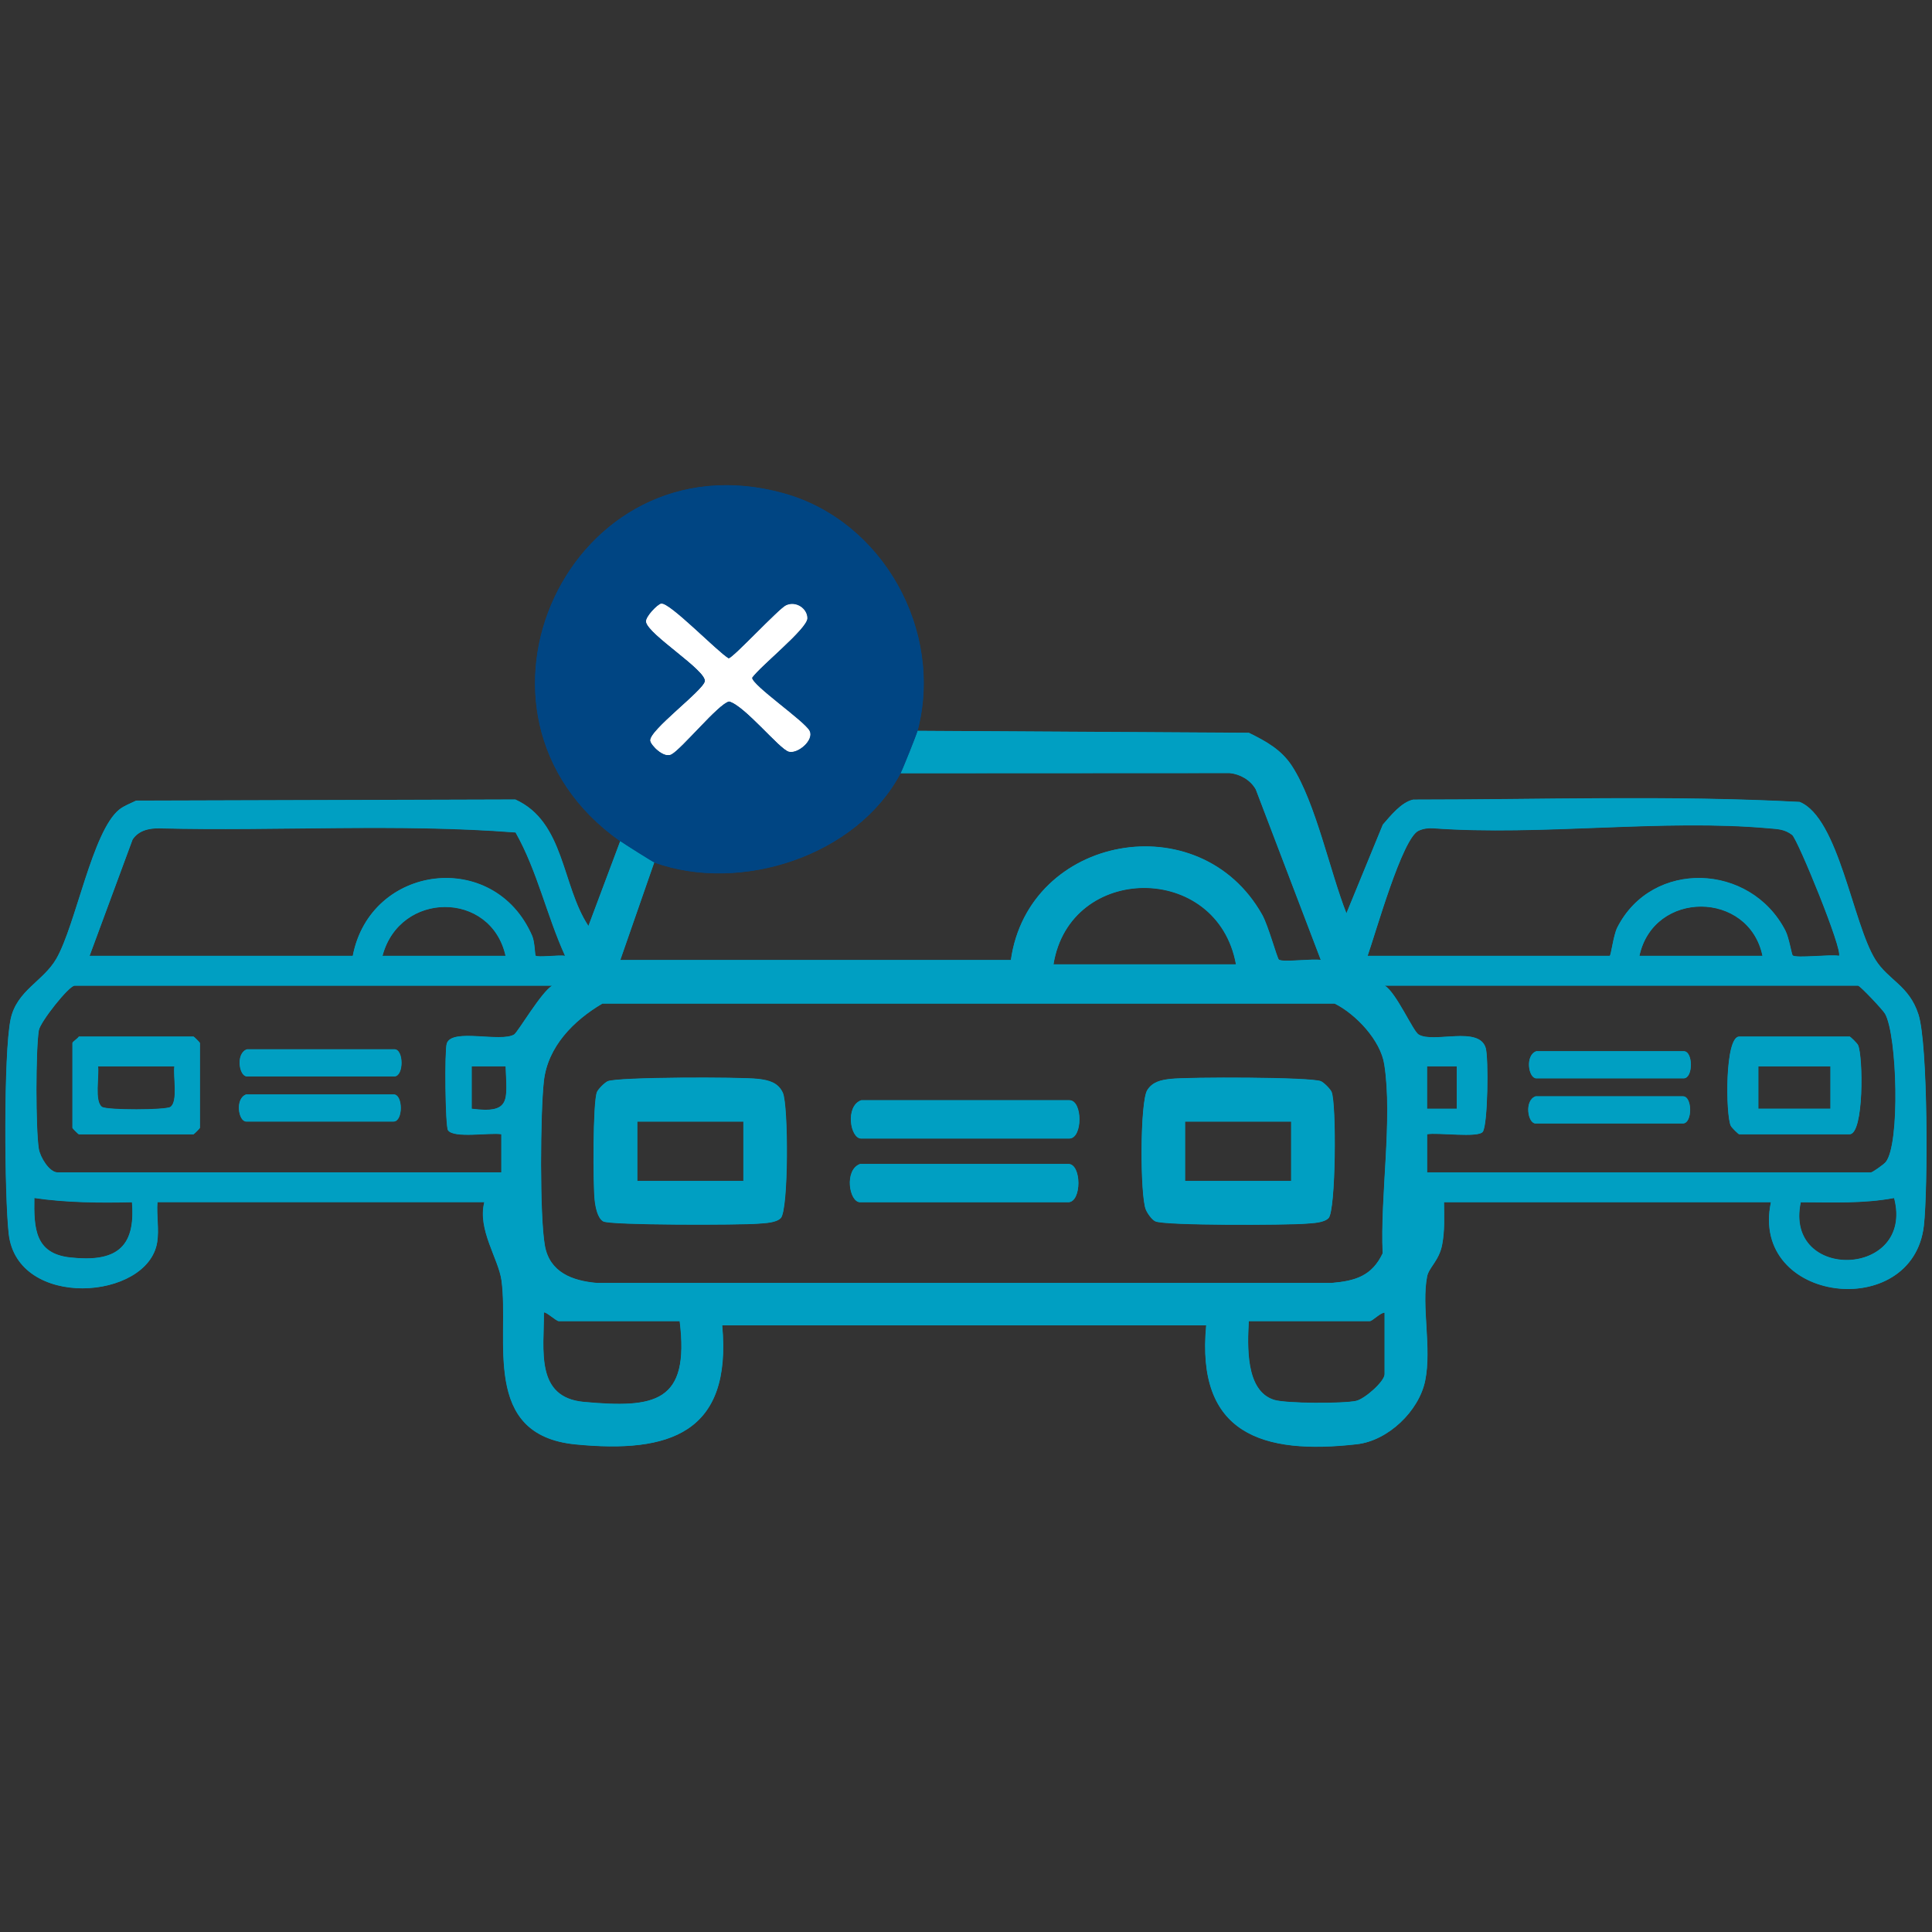 <?xml version="1.0" encoding="UTF-8"?> <svg xmlns="http://www.w3.org/2000/svg" id="Layer_1" data-name="Layer 1" viewBox="0 0 360 360"><rect x="0" y="0" width="360" height="360" fill="#333333" stroke="none"/><defs><style> .cls-1 { fill: #004583; } .cls-2 { fill: #009fc2; } .cls-3 { fill: #fff; } </style></defs><g><path class="cls-2" d="M286.12,204.31h27.46c1.77,0,1.77,5.04,0,5.04h-27.46c-1.47,0-2.13-4.31,0-5.04Z"></path><path class="cls-2" d="M286.26,195.9h27.46c1.77,0,1.77,5.04,0,5.04h-27.46c-1.47,0-2.13-4.31,0-5.04Z"></path><path class="cls-2" d="M45.87,203.95h27.46c1.77,0,1.77,5.04,0,5.04h-27.46c-1.47,0-2.13-4.31,0-5.04Z"></path><path class="cls-2" d="M46,195.54h27.46c1.77,0,1.77,5.04,0,5.04h-27.46c-1.47,0-2.13-4.31,0-5.04Z"></path><path class="cls-2" d="M170.95,136.2l61.74.37c3.21,1.58,6.05,3.14,8.04,6.2,4.42,6.82,7.07,19.68,10.14,27.44l6.79-16.54c1.46-1.67,3.42-4.15,5.63-4.65,23.97,0,48.17-.84,72.03.43,7.27,2.95,9.9,22.68,14.12,29.4,2.4,3.83,6.28,4.8,8.01,10.18,1.81,5.61,1.77,32.62,1.02,39.34-2.03,18.07-32.5,14.49-28.49-4.35h-60.93c.03,2.67.16,5.3-.35,7.96-.58,2.97-2.48,4.22-2.8,5.9-1.08,5.57.89,13.33-.36,19.42-1.17,5.68-6.92,11.16-12.7,11.82-17.61,2.01-30.02-1.9-28.09-22.16h-90.2c1.86,20.09-9.76,23.92-27.34,22.19-17.67-1.74-12.29-19.58-13.77-30.54-.55-4.04-4.53-9.52-3.2-14.6H29.32c-.19,2.41.33,5.12-.05,7.47-1.71,10.85-26.04,12.56-27.65-1.54-.8-7.01-.99-33.66.35-40,1.13-5.38,6.07-7.05,8.51-11.27,3.65-6.34,6.71-23.82,11.75-27.82.88-.7,2.09-1.13,3.11-1.64l70.67-.21c9.2,4.18,8.61,16,13.62,23.57l5.93-15.82c.73.51,5.97,3.83,6.33,3.96l-6.33,18.2h72.79c3.28-23.31,35.16-29.19,46.82-8.44,1.15,2.04,2.77,8.07,3.11,8.36.64.55,6.33-.22,7.83.07l-12.12-31.79c-.97-1.74-2.89-2.85-4.86-3.05l-61.35.03c.41-.78,2.96-7.13,3.16-7.91ZM16.66,178.14h49.06c3.26-17.08,26.33-20.03,33.42-3.74.5,1.15.51,3.57.64,3.7.37.37,4.38-.17,5.51.03-3.43-7.51-5.17-15.81-9.23-23-21.93-1.7-44.29-.22-66.37-.77-1.91-.04-3.91.4-5.01,2.11l-8.01,21.67ZM254.82,178.14h45.1c.27,0,.68-3.83,1.43-5.3,6.46-12.71,24.82-12.05,31.33.63.65,1.27,1.16,4.44,1.34,4.59.65.56,7.04-.24,8.62.07.88-.83-7.7-21.77-8.71-22.54-1.43-1.09-2.64-1.08-4.31-1.23-19.9-1.79-42.41,1.45-62.59-.01-.96-.06-1.83.06-2.71.46-3.06,1.37-8.05,19.23-9.51,23.33ZM230.3,179.72c-3.46-19.1-30.96-18.92-34.02,0h34.02ZM94.2,178.14c-2.7-12.2-19.74-12.14-22.95,0h22.95ZM328.41,178.14c-2.52-12.21-20.29-12.33-22.95,0h22.95ZM102.91,183.68H13.89c-1.06,0-6.43,6.77-6.68,8.35-.59,3.74-.59,18.33,0,22.06.25,1.56,1.96,4.4,3.51,4.4h82.69v-7.13c-2.15-.35-8.85.83-9.94-.74-.51-.74-.66-14.86-.23-16.16.95-2.91,10.04-.13,12.56-1.68.66-.41,5.12-8.02,7.11-9.11ZM265.9,218.49h82.69c.29,0,2.44-1.51,2.79-1.96,2.69-3.37,2.13-23.55-.13-27.61-.4-.73-4.67-5.25-5.04-5.25h-88.22c2.15,1.26,5.27,8.47,6.32,9.11,2.77,1.7,11.27-1.69,12.51,2.52.55,1.88.4,14.27-.54,15.6-.85,1.19-8.44.08-10.38.46v7.13ZM112.2,187.03c-5.3,3.13-10.15,7.97-10.88,14.44-.66,5.9-.8,25.14.19,30.67.9,4.98,5.13,6.54,9.67,6.94h136.94c4.39-.38,7.49-1.28,9.51-5.53-.49-10.6,1.89-25.03.3-35.21-.7-4.49-5.26-9.33-9.24-11.33H112.2ZM94.21,198.7h-6.34s0,7.92,0,7.92c7.43.97,6.55-1.67,6.34-7.92ZM271.44,198.7h-5.55v7.92h5.55v-7.92ZM24.58,224.03c-6.11.13-12.16.09-18.2-.79-.1,5.68.11,10.39,6.7,11.1,8.28.9,12.24-1.62,11.5-10.31ZM352.93,223.24c-5.74,1.08-11.57.8-17.41.79-3.17,14.89,21.28,14.11,17.41-.79ZM126.64,246.18h-22.55c-.47,0-2.52-1.92-2.76-1.58.03,6.98-1.66,15.82,7.47,16.65,13.22,1.2,19.73.16,17.84-15.07ZM232.67,246.18c-.22,4.51-.68,12.99,4.71,14.68,2.24.7,12.92.72,15.3.19,1.6-.36,5.31-3.62,5.31-4.98v-11.47c-.85.03-2.25,1.58-2.77,1.58h-22.55Z"></path><path class="cls-1" d="M170.95,136.2c-.21.79-2.75,7.13-3.16,7.91-8.13,15.39-29.79,22.41-45.89,16.62-.36-.13-5.6-3.44-6.33-3.96-33.65-23.72-9.25-75.82,30.42-64.84,18.52,5.13,29.88,25.63,24.97,44.26ZM123.19,112.52c-.69.12-2.98,2.49-2.82,3.39.42,2.38,11.32,9.04,10.96,11.08-.31,1.75-10.49,9.2-10.17,11.08.15.86,2.5,3.25,3.89,2.53,1.95-1.01,8.85-9.54,10.79-9.88,2.89.74,9.38,8.9,11.13,9.36,1.67.44,4.71-2.15,3.84-3.86-.91-1.79-10.72-8.48-10.71-9.9,1.58-2.24,10.28-9.12,10.3-11.08.01-1.77-2.07-3.28-3.96-2.4-1.39.64-9.91,9.89-10.7,9.89-2.13-1.26-10.97-10.46-12.55-10.2Z"></path><path class="cls-3" d="M123.19,112.52c1.57-.26,10.41,8.94,12.55,10.2.79,0,9.31-9.24,10.7-9.89,1.89-.87,3.97.63,3.96,2.4-.01,1.95-8.72,8.84-10.3,11.08,0,1.42,9.8,8.11,10.71,9.9.87,1.71-2.18,4.3-3.84,3.86-1.75-.46-8.24-8.61-11.13-9.36-1.95.35-8.84,8.88-10.79,9.88-1.39.72-3.74-1.68-3.89-2.53-.32-1.88,9.86-9.33,10.17-11.08.36-2.03-10.55-8.69-10.96-11.08-.16-.9,2.13-3.28,2.82-3.39Z"></path><path class="cls-2" d="M145.44,227.01c-.87.87-2.9.91-4.13,1.01-3.28.28-27.68.32-28.92-.42-1.1-.65-1.45-2.73-1.59-3.95-.32-2.79-.36-18.38.43-20.17.25-.56,1.42-1.73,1.98-1.98,1.8-.8,24.8-.82,28.09-.43,1.93.23,3.67.67,4.54,2.58,1.06,2.32,1.08,21.89-.39,23.36ZM138.51,209h-19.78v11.08h19.78v-11.08Z"></path><path class="cls-2" d="M247.52,227.01c-.87.87-2.9.91-4.13,1.01-3.46.29-26.42.39-28.12-.43-.66-.31-1.48-1.49-1.77-2.19-1.08-2.57-1.11-20.09.27-22.26.98-1.55,2.55-1.87,4.26-2.07,3.24-.38,26.27-.37,28.09.43.56.25,1.73,1.42,1.98,1.98.93,2.12.8,22.17-.57,23.53ZM240.58,209h-19.78v11.08h19.78v-11.08Z"></path><path class="cls-2" d="M160.27,216.91h38.77c2.51,0,2.51,7.12,0,7.12h-38.77c-2.08,0-3.01-6.08,0-7.12Z"></path><path class="cls-2" d="M324.06,193.17h20.57c.14,0,1.4,1.22,1.57,1.59.95,2.04,1.12,16.6-1.57,16.6h-20.57c-.14,0-1.4-1.22-1.57-1.59-.95-2.04-1.12-16.6,1.57-16.6ZM341.07,198.71h-13.45v7.91h13.45v-7.91Z"></path><path class="cls-2" d="M14.68,193.17h21.36c.08,0,1.19,1.1,1.19,1.19v15.82c0,.08-1.1,1.19-1.19,1.19H14.68c-.08,0-1.19-1.1-1.19-1.19v-15.82c0-.22.93-.79,1.19-1.19ZM32.48,198.71h-14.24c.25,1.84-.71,6.55.74,7.57.91.63,11.89.61,12.76,0,1.45-1.01.49-5.69.74-7.57Z"></path><path class="cls-2" d="M160.46,205.04h38.77c2.51,0,2.51,7.12,0,7.12h-38.77c-2.08,0-3.01-6.08,0-7.12Z"></path></g><path class="cls-2" d="M286.15,204.27h27.46c1.77,0,1.77,5.04,0,5.04h-27.46c-1.47,0-2.13-4.31,0-5.04Z"></path><path class="cls-2" d="M286.29,195.87h27.46c1.77,0,1.77,5.04,0,5.04h-27.46c-1.47,0-2.13-4.31,0-5.04Z"></path><path class="cls-2" d="M45.9,203.92h27.46c1.77,0,1.77,5.04,0,5.04h-27.46c-1.47,0-2.13-4.31,0-5.04Z"></path><path class="cls-2" d="M46.04,195.51h27.46c1.77,0,1.77,5.04,0,5.04h-27.46c-1.47,0-2.13-4.31,0-5.04Z"></path><path class="cls-2" d="M170.98,136.17l61.74.37c3.21,1.58,6.05,3.14,8.04,6.2,4.42,6.82,7.07,19.68,10.14,27.44l6.79-16.54c1.46-1.67,3.42-4.15,5.63-4.65,23.97,0,48.17-.84,72.03.43,7.27,2.95,9.9,22.68,14.12,29.4,2.4,3.83,6.28,4.8,8.01,10.18,1.81,5.61,1.77,32.62,1.02,39.34-2.03,18.07-32.5,14.49-28.49-4.35h-60.93c.03,2.67.16,5.3-.35,7.96-.58,2.97-2.48,4.22-2.8,5.9-1.08,5.57.89,13.33-.36,19.42-1.17,5.68-6.92,11.16-12.7,11.82-17.61,2.01-30.02-1.9-28.09-22.16h-90.2c1.86,20.09-9.76,23.92-27.34,22.19-17.67-1.74-12.29-19.58-13.77-30.54-.55-4.04-4.53-9.52-3.2-14.6H29.35c-.19,2.41.33,5.12-.05,7.47-1.71,10.85-26.04,12.56-27.65-1.54-.8-7.01-.99-33.66.35-40,1.13-5.38,6.07-7.05,8.51-11.27,3.65-6.34,6.71-23.82,11.75-27.82.88-.7,2.09-1.13,3.11-1.64l70.67-.21c9.2,4.18,8.61,16,13.62,23.57l5.93-15.82c.73.51,5.97,3.83,6.33,3.96l-6.33,18.2h72.79c3.28-23.31,35.16-29.19,46.82-8.44,1.15,2.04,2.77,8.07,3.11,8.36.64.55,6.33-.22,7.83.07l-12.12-31.79c-.97-1.74-2.89-2.85-4.86-3.05l-61.35.03c.41-.78,2.96-7.13,3.16-7.91ZM16.69,178.1h49.06c3.26-17.08,26.33-20.03,33.42-3.74.5,1.15.51,3.57.64,3.7.37.37,4.38-.17,5.51.03-3.43-7.51-5.17-15.81-9.23-23-21.93-1.7-44.29-.22-66.37-.77-1.91-.04-3.91.4-5.01,2.11l-8.01,21.67ZM254.85,178.1h45.1c.27,0,.68-3.83,1.43-5.3,6.46-12.71,24.82-12.05,31.33.63.65,1.27,1.16,4.44,1.34,4.59.65.56,7.04-.24,8.62.07.88-.83-7.7-21.77-8.71-22.54-1.43-1.09-2.64-1.08-4.31-1.23-19.9-1.79-42.41,1.45-62.59-.01-.96-.06-1.83.06-2.71.46-3.06,1.37-8.05,19.23-9.51,23.33ZM230.33,179.68c-3.46-19.1-30.96-18.92-34.02,0h34.02ZM94.23,178.1c-2.7-12.2-19.74-12.14-22.95,0h22.95ZM328.44,178.1c-2.52-12.21-20.29-12.33-22.95,0h22.95ZM102.94,183.64H13.92c-1.06,0-6.43,6.77-6.68,8.35-.59,3.74-.59,18.33,0,22.06.25,1.56,1.96,4.4,3.51,4.4h82.69v-7.13c-2.15-.35-8.85.83-9.94-.74-.51-.74-.66-14.86-.23-16.16.95-2.91,10.04-.13,12.56-1.68.66-.41,5.12-8.02,7.11-9.11ZM265.93,218.46h82.69c.29,0,2.44-1.51,2.79-1.96,2.69-3.37,2.13-23.55-.13-27.61-.4-.73-4.67-5.25-5.04-5.25h-88.22c2.15,1.26,5.27,8.47,6.32,9.11,2.77,1.7,11.27-1.69,12.51,2.52.55,1.88.4,14.27-.54,15.6-.85,1.19-8.44.08-10.38.46v7.13ZM112.23,187c-5.3,3.13-10.15,7.97-10.88,14.44-.66,5.9-.8,25.14.19,30.67.9,4.98,5.13,6.54,9.67,6.94h136.94c4.39-.38,7.49-1.28,9.51-5.53-.49-10.6,1.89-25.03.3-35.21-.7-4.49-5.26-9.33-9.24-11.33H112.23ZM94.24,198.67h-6.34s0,7.92,0,7.92c7.43.97,6.55-1.67,6.34-7.92ZM271.47,198.67h-5.55v7.92h5.55v-7.92ZM24.61,223.99c-6.11.13-12.16.09-18.2-.79-.1,5.68.11,10.39,6.7,11.1,8.28.9,12.24-1.62,11.5-10.31ZM352.97,223.2c-5.74,1.08-11.57.8-17.41.79-3.17,14.89,21.28,14.11,17.41-.79ZM126.67,246.15h-22.55c-.47,0-2.52-1.92-2.76-1.58.03,6.98-1.66,15.82,7.47,16.65,13.22,1.2,19.73.16,17.84-15.07ZM232.7,246.15c-.22,4.51-.68,12.99,4.71,14.68,2.24.7,12.92.72,15.3.19,1.6-.36,5.31-3.62,5.31-4.98v-11.47c-.85.03-2.25,1.58-2.77,1.58h-22.55Z"></path><path class="cls-1" d="M170.98,136.17c-.21.79-2.75,7.13-3.16,7.91-8.13,15.39-29.79,22.41-45.89,16.62-.36-.13-5.6-3.44-6.33-3.96-33.65-23.72-9.25-75.82,30.42-64.84,18.52,5.13,29.88,25.63,24.97,44.26ZM123.22,112.49c-.69.12-2.98,2.49-2.82,3.39.42,2.38,11.32,9.04,10.96,11.08-.31,1.75-10.49,9.2-10.17,11.08.15.86,2.5,3.25,3.89,2.53,1.95-1.01,8.85-9.54,10.79-9.88,2.89.74,9.38,8.9,11.13,9.36,1.67.44,4.71-2.15,3.84-3.86-.91-1.79-10.72-8.48-10.71-9.9,1.58-2.24,10.28-9.12,10.3-11.08.01-1.77-2.07-3.28-3.96-2.4-1.39.64-9.91,9.89-10.7,9.89-2.13-1.26-10.97-10.46-12.55-10.2Z"></path><path class="cls-3" d="M123.22,112.49c1.57-.26,10.41,8.94,12.55,10.2.79,0,9.31-9.24,10.7-9.89,1.89-.87,3.97.63,3.96,2.4-.01,1.95-8.72,8.84-10.3,11.08,0,1.42,9.8,8.11,10.71,9.9.87,1.71-2.18,4.3-3.84,3.86-1.75-.46-8.24-8.61-11.13-9.36-1.95.35-8.84,8.88-10.79,9.88-1.39.72-3.74-1.68-3.89-2.53-.32-1.88,9.86-9.33,10.17-11.08.36-2.03-10.55-8.69-10.96-11.08-.16-.9,2.13-3.28,2.82-3.39Z"></path><path class="cls-2" d="M145.48,226.97c-.87.87-2.9.91-4.13,1.01-3.28.28-27.68.32-28.92-.42-1.1-.65-1.45-2.73-1.59-3.95-.32-2.79-.36-18.38.43-20.17.25-.56,1.42-1.73,1.98-1.98,1.8-.8,24.8-.82,28.09-.43,1.93.23,3.67.67,4.54,2.58,1.06,2.32,1.08,21.89-.39,23.36ZM138.54,208.96h-19.78v11.08h19.78v-11.08Z"></path><path class="cls-2" d="M247.55,226.97c-.87.87-2.9.91-4.13,1.01-3.46.29-26.42.39-28.12-.43-.66-.31-1.48-1.49-1.77-2.19-1.08-2.57-1.11-20.09.27-22.26.98-1.55,2.55-1.87,4.26-2.07,3.24-.38,26.27-.37,28.09.43.56.25,1.73,1.42,1.98,1.98.93,2.12.8,22.17-.57,23.53ZM240.61,208.96h-19.78v11.08h19.78v-11.08Z"></path><path class="cls-2" d="M160.3,216.87h38.77c2.51,0,2.51,7.12,0,7.12h-38.77c-2.08,0-3.01-6.08,0-7.12Z"></path><path class="cls-2" d="M324.09,193.14h20.57c.14,0,1.4,1.22,1.57,1.59.95,2.04,1.12,16.6-1.57,16.6h-20.57c-.14,0-1.4-1.22-1.57-1.59-.95-2.04-1.12-16.6,1.57-16.6ZM341.1,198.67h-13.45v7.91h13.45v-7.91Z"></path><path class="cls-2" d="M14.71,193.14h21.36c.08,0,1.19,1.1,1.19,1.19v15.82c0,.08-1.1,1.19-1.19,1.19H14.71c-.08,0-1.19-1.1-1.19-1.19v-15.82c0-.22.93-.79,1.19-1.19ZM32.52,198.67h-14.24c.25,1.84-.71,6.55.74,7.57.91.63,11.89.61,12.76,0,1.45-1.01.49-5.69.74-7.57Z"></path><path class="cls-2" d="M160.5,205h38.77c2.51,0,2.51,7.12,0,7.12h-38.77c-2.08,0-3.01-6.08,0-7.12Z"></path></svg> 